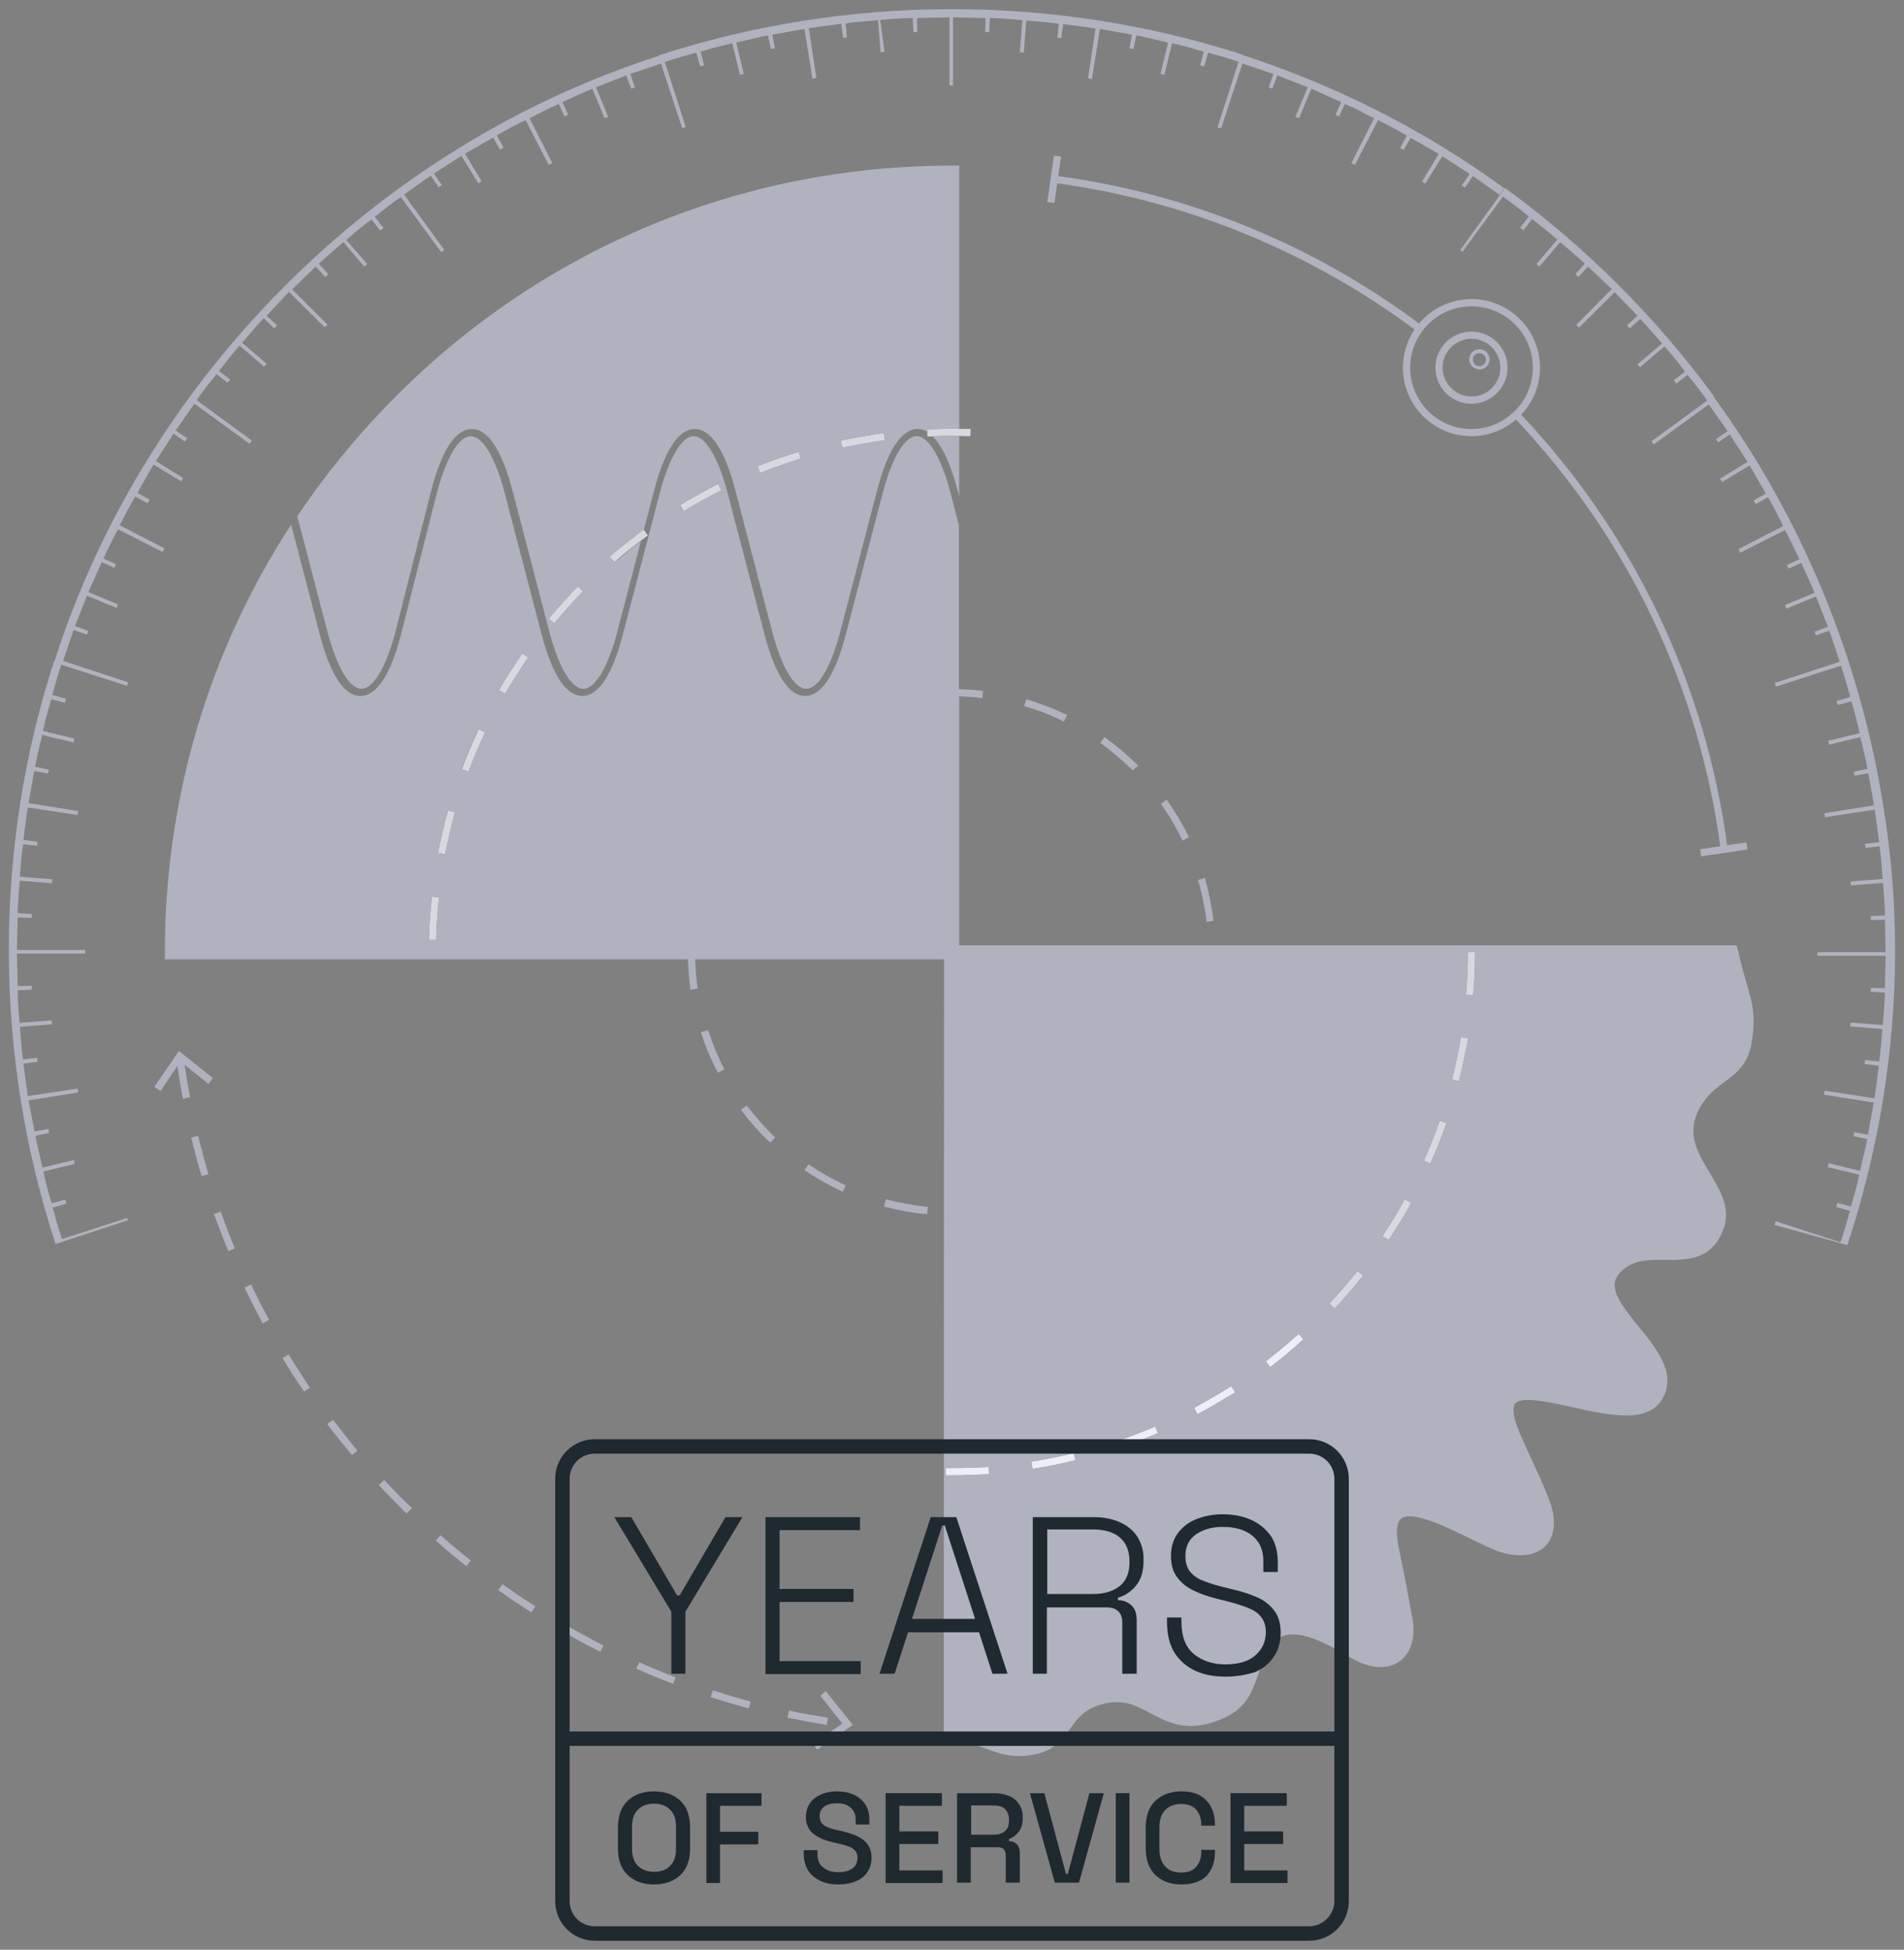 <?xml version="1.0" encoding="utf-8"?>
<!-- Generator: Adobe Illustrator 27.2.0, SVG Export Plug-In . SVG Version: 6.00 Build 0)  -->
<svg version="1.1" id="Layer_1" xmlns="http://www.w3.org/2000/svg" xmlns:xlink="http://www.w3.org/1999/xlink" x="0px" y="0px"
	 viewBox="0 0 527.8 540.4" enable-background="new 0 0 527.8 540.4" xml:space="preserve">
<rect x="0" y="0" width="527.8" height="540.4" fill="#808080" stroke="none"/>
<g>
	<path fill="#ECEFF8" d="M263.9,408.9c-0.6,0-1.1,0-1.7,0l0-2c3.9,0,8-0.1,11.9-0.3l0.1,2C270.8,408.7,267.3,408.9,263.9,408.9z"/>
	<path fill="#ECEFF8" d="M286.2,407.1l-0.3-2c3.9-0.6,7.8-1.4,11.7-2.3l0.5,1.9C294.2,405.7,290.2,406.5,286.2,407.1z"/>
	<path fill="#ECEFF8" d="M309.7,401.5l-0.6-1.9c3.8-1.2,7.5-2.7,11.1-4.2l0.8,1.8C317.3,398.8,313.5,400.2,309.7,401.5z"/>
	<path fill="#ECEFF8" d="M331.9,392l-0.9-1.8c3.5-1.9,6.9-3.9,10.3-6l1.1,1.7C338.9,388,335.4,390.1,331.9,392z"/>
	<path fill="#ECEFF8" d="M352.1,378.9l-1.2-1.6c3.1-2.4,6.2-5,9.1-7.6l1.3,1.5C358.4,373.9,355.3,376.5,352.1,378.9z"/>
	<g opacity="0.8">
		<g>
			<path fill="#BCBECE" d="M229.2,478.1c-3.6-0.6-7.3-1.3-10.9-2l0.4-2c3.5,0.8,7.2,1.4,10.8,2L229.2,478.1z M207.6,473.5
				c-3.5-0.9-7.1-2-10.6-3.1l0.6-1.9c3.5,1.1,7,2.2,10.5,3.1L207.6,473.5z M186.6,466.7c-3.4-1.3-6.9-2.7-10.2-4.2l0.8-1.8
				c3.3,1.5,6.7,2.9,10.1,4.2L186.6,466.7z M166.4,457.8c-3.3-1.6-6.5-3.4-9.7-5.2l1-1.7c3.2,1.8,6.4,3.5,9.6,5.2L166.4,457.8z
				 M147.3,446.9c-3.1-2-6.2-4-9.2-6.2l1.2-1.6c3,2.1,6,4.2,9.1,6.1L147.3,446.9z M129.3,434.1c-2.9-2.3-5.7-4.6-8.5-7.1l1.3-1.5
				c2.7,2.4,5.6,4.8,8.4,7L129.3,434.1z M112.7,419.5c-2.6-2.6-5.2-5.2-7.7-7.9l1.5-1.4c2.5,2.7,5,5.3,7.7,7.8L112.7,419.5z
				 M97.6,403.3c-2.4-2.8-4.7-5.7-6.9-8.6l1.6-1.2c2.2,2.9,4.5,5.8,6.8,8.6L97.6,403.3z M84.3,385.7c-2.1-3-4.1-6.2-6-9.3l1.7-1
				c1.9,3.1,3.9,6.2,5.9,9.2L84.3,385.7z M72.8,366.8c-1.7-3.2-3.4-6.6-5-9.9l1.8-0.9c1.6,3.3,3.2,6.6,5,9.8L72.8,366.8z
				 M63.3,346.8c-1.4-3.4-2.7-6.9-4-10.3l1.9-0.7c1.2,3.4,2.5,6.9,3.9,10.2L63.3,346.8z M55.9,326c-1.1-3.5-2-7.1-2.9-10.7l1.9-0.5
				c0.9,3.5,1.8,7.1,2.9,10.6L55.9,326z M50.7,304.5c-0.7-3.6-1.3-7.3-1.8-10.9l2-0.3c0.5,3.6,1.1,7.2,1.8,10.8L50.7,304.5z"/>
			<g>
				<polygon fill="#BCBECE" points="42.8,301.2 44.5,302.4 50,294.2 57.8,300.4 59,298.8 49.6,291.3 				"/>
			</g>
			<g>
				<polygon fill="#BCBECE" points="226.5,484.9 225.4,483.3 233.5,477.7 227.4,470 228.9,468.7 236.4,478.1 				"/>
			</g>
		</g>
		<path fill="#ECEFF8" d="M370,362.7l-1.5-1.4c2.7-2.9,5.3-5.9,7.8-9l1.6,1.2C375.4,356.7,372.7,359.7,370,362.7z"/>
		<path fill="#ECEFF8" d="M384.9,343.7l-1.7-1.1c2.2-3.3,4.3-6.7,6.2-10.2l1.8,1C389.3,336.9,387.2,340.4,384.9,343.7z"/>
		<path fill="#ECEFF8" d="M396.5,322.5l-1.8-0.8c1.6-3.6,3.1-7.3,4.4-11.1l1.9,0.7C399.6,315.1,398.2,318.9,396.5,322.5z"/>
		<path fill="#ECEFF8" d="M404.4,299.7l-1.9-0.5c1-3.8,1.8-7.8,2.5-11.7l2,0.3C406.2,291.9,405.4,295.8,404.4,299.7z"/>
		<path fill="#ECEFF8" d="M408.4,275.9l-2-0.2c0.3-3.9,0.5-7.9,0.5-11.9h2C408.9,267.9,408.7,271.9,408.4,275.9z"/>
		<path fill="#ECEFF8" d="M120.9,260.5l-2,0c0.1-4,0.4-8.1,0.8-12l2,0.2C121.3,252.5,121,256.5,120.9,260.5z"/>
		<path fill="#ECEFF8" d="M123.4,236.8l-2-0.4c0.8-3.9,1.7-7.9,2.8-11.8l1.9,0.5C125.1,229,124.2,232.9,123.4,236.8z"/>
		<path fill="#ECEFF8" d="M129.9,213.9l-1.9-0.7c1.4-3.8,3-7.5,4.7-11.1l1.8,0.9C132.8,206.5,131.2,210.2,129.9,213.9z"/>
		<path fill="#ECEFF8" d="M140,192.3l-1.7-1c2-3.5,4.2-6.9,6.5-10.2l1.6,1.1C144.2,185.5,142,188.9,140,192.3z"/>
		<path fill="#ECEFF8" d="M153.6,172.8l-1.5-1.3c2.6-3.1,5.3-6.1,8.1-9l1.4,1.4C158.8,166.8,156.1,169.8,153.6,172.8z"/>
		<path fill="#ECEFF8" d="M170.3,155.8l-1.3-1.5c3-2.6,6.2-5.2,9.4-7.5l1.2,1.6C176.4,150.7,173.2,153.2,170.3,155.8z"/>
		<path fill="#ECEFF8" d="M189.5,141.7l-1-1.7c3.4-2.1,7-4.1,10.6-5.9l0.9,1.8C196.3,137.7,192.8,139.7,189.5,141.7z"/>
		<path fill="#ECEFF8" d="M210.7,131.1l-0.7-1.9c3.7-1.5,7.6-2.8,11.4-4l0.6,1.9C218.2,128.3,214.4,129.6,210.7,131.1z"/>
		<path fill="#ECEFF8" d="M233.5,124.1l-0.4-2c3.9-0.8,7.9-1.5,11.9-2.1l0.3,2C241.3,122.6,237.3,123.3,233.5,124.1z"/>
		<path fill="#ECEFF8" d="M257.1,121l-0.1-2c4-0.2,8.1-0.2,12.1-0.1l-0.1,2C265,120.8,261,120.8,257.1,121z"/>
		<g>
			<path fill="none" d="M420.3,114.9"/>
		</g>
		<g>
			<path fill="none" d="M393.5,91.1"/>
		</g>
		<g>
			<path fill="#BCBECE" d="M477,235.5c-6-45.3-25.8-86.7-57.5-120l1.4-1.4c31.9,33.5,52,75.4,58,121.1L477,235.5z"/>
			<g>
				
					<rect x="471.5" y="234.4" transform="matrix(0.989 -0.146 0.146 0.989 -29.27 72.389)" fill="#BCBECE" width="13" height="2"/>
			</g>
		</g>
		<g>
			<path fill="#BCBECE" d="M392.9,91.9c-29.5-22.1-64.3-36.4-100.7-41.2l0.3-2c36.8,4.8,71.9,19.2,101.6,41.5L392.9,91.9z"/>
			<g>
				
					<rect x="285.8" y="48.7" transform="matrix(0.142 -0.99 0.99 0.142 201.508 332.02)" fill="#BCBECE" width="13" height="2"/>
			</g>
		</g>
		<path fill="#BCBECE" d="M407.9,120.9c-10.5,0-19-8.5-19-19c0-4.1,1.3-8.1,3.8-11.4l1.6,1.2c-2.2,3-3.4,6.5-3.4,10.2
			c0,9.4,7.6,17,17,17c4.4,0,8.5-1.7,11.7-4.7l1.4,1.4C417.4,119,412.8,120.9,407.9,120.9z"/>
		<path fill="#BCBECE" d="M421,115.6l-1.4-1.4c3.4-3.2,5.3-7.6,5.3-12.3c0-9.4-7.6-17-17-17c-5.4,0-10.3,2.5-13.6,6.8l-1.6-1.2
			c3.6-4.8,9.2-7.6,15.2-7.6c10.5,0,19,8.5,19,19C426.9,107.1,424.8,112,421,115.6z"/>
		<path fill="#BCBECE" d="M407.9,111.9c-5.5,0-10-4.5-10-10s4.5-10,10-10s10,4.5,10,10S413.4,111.9,407.9,111.9z M407.9,93.9
			c-4.4,0-8,3.6-8,8s3.6,8,8,8s8-3.6,8-8S412.3,93.9,407.9,93.9z"/>
		<path fill="#BCBECE" d="M410.1,102.4c-1.5,0-2.8-1.2-2.8-2.8s1.2-2.8,2.8-2.8s2.8,1.2,2.8,2.8S411.7,102.4,410.1,102.4z
			 M410.1,97.9c-1,0-1.8,0.8-1.8,1.8s0.8,1.8,1.8,1.8s1.8-0.8,1.8-1.8S411.1,97.9,410.1,97.9z"/>
		<g>
			<path fill="#BCBECE" d="M35.2,337.6l-18,5.8c-0.9-2.4-1.9-6.2-2.6-8.7l3.8-1.1l-0.3-1.1l-3.8,1c-0.7-2.2-1.8-6.5-2.3-8.8l8.7-2.1
				l-0.2-1.1l-8.7,2.1c-0.6-2.6-1.5-6.2-2-8.8l3.8-0.8l-0.2-1.1l-3.8,0.7L7.9,305l13.8-2.2l-0.2-1.1l-13.8,2.1l-1.2-9l3.9-0.5
				l-0.1-1.1l-3.9,0.4c-0.5-3-0.6-6-0.9-9l8.9-0.7l-0.1-1.1l-8.9,0.7c-0.2-3-0.5-6-0.5-9l3.9-0.2l0-1.1l-3.9,0.1l-0.2-9l18.9,0l0-1
				l-18.9,0l0.2-9l3.9,0.1l0-1.1l-3.9-0.2c0-2.6,0.4-6.4,0.6-9l8.9,0.7l0.1-1.1L5.5,243c0.2-2.7,0.5-6.4,0.9-9l3.9,0.4l0.1-1.1
				l-3.9-0.5c0.4-3,0.7-6,1.2-9l13.8,2.1l0.2-1.1l-13.8-2.2l1.6-8.9l3.8,0.7l0.2-1.1l-3.8-0.8c0.6-3,1.3-5.9,2-8.8l8.7,2.1l0.2-1.1
				l-8.7-2.1c0.6-3,1.5-5.8,2.3-8.8l3.8,1l0.3-1.1l-3.8-1.1c0.8-2.9,1.6-5.8,2.6-8.7l-2.1-0.7c-16.9,52.1-16.7,109.5,0.4,161.6
				l20.1-6.6L35.2,337.6z"/>
			<path fill="#BCBECE" d="M35.5,189.1l-18-5.9c1-2.9,1.9-5.7,2.9-8.6l3.7,1.3l0.4-1l-3.7-1.4l3.3-8.4l8.2,3.4l0.4-1l-8.2-3.4
				c1.2-2.8,2.5-5.5,3.7-8.3l3.5,1.6l0.5-1l-3.5-1.6c1.2-2.8,2.6-5.4,4-8.1l12.4,6.3l0.5-1l-12.4-6.4c1.2-2.4,2.9-5.7,4.3-8l3.4,1.9
				l0.6-1l-3.4-1.9c1.5-2.6,2.9-5.3,4.5-7.8l7.6,4.6l0.6-0.9l-7.6-4.7l4.9-7.6l3.2,2.2l0.6-0.9l-3.2-2.2l5.2-7.4l15.3,11.1l0.6-0.9
				l-15.3-11.2c1.4-2.1,3.9-5.2,5.5-7.2l3.1,2.4l0.7-0.9l-3.1-2.4c1.4-1.8,4.2-5.3,5.7-7l6.8,5.8l0.7-0.8l-6.8-5.8
				c1.7-1.9,4.2-5,6-6.8L76,91l0.8-0.8l-2.9-2.7l6.2-6.6l9.9,9.8l0.8-0.7L81,80.2l6.5-6.3l2.7,2.9l0.8-0.8l-2.6-2.9
				c2.2-2.1,4.5-4,6.8-6l5.8,6.8l0.8-0.7L96,66.5c2.2-2,4.6-3.9,7-5.7l2.4,3.1l0.9-0.7l-2.4-3.1c2.4-1.9,4.7-3.8,7.2-5.5l11.2,15.3
				l0.9-0.6L112,53.9c2.5-1.7,4.9-3.5,7.4-5.2l2.2,3.2l0.9-0.6l-2.2-3.2l7.6-4.9l4.7,7.6l0.9-0.6l-4.6-7.6l7.8-4.5l1.9,3.4l1-0.6
				l-1.9-3.4c2.2-1.3,5.7-3.1,8-4.2l6.4,12.4l1-0.5l-6.3-12.4c2.4-1.3,5.7-2.9,8.1-4l1.6,3.5l1-0.5l-1.6-3.5
				c2.4-1.1,5.8-2.7,8.3-3.7l3.4,8.2l1-0.4l-3.4-8.2l8.4-3.3l1.4,3.7c0.3-0.1,0.7-0.3,1-0.4l-1.3-3.7l8.6-2.9l-0.7-2.1
				C104.1,40.6,39.9,105.1,15,183.6l20.2,6.5L35.5,189.1z"/>
			<path fill="#BCBECE" d="M190.1,35.2l-5.8-18c2.4-0.9,6.2-1.9,8.7-2.6l1.1,3.8l1.1-0.3l-1-3.8c2.2-0.7,6.5-1.8,8.8-2.3l2.1,8.7
				l1.1-0.2l-2.1-8.7c2.6-0.6,6.2-1.5,8.8-2l0.8,3.8l1.1-0.2l-0.7-3.8l8.9-1.6l2.2,13.8l1.1-0.2l-2.1-13.8l9-1.2l0.5,3.9l1.1-0.1
				l-0.4-3.9c3-0.5,6-0.6,9-0.9l0.7,8.9l1.1-0.1L244,5.5c3-0.2,6-0.5,9-0.5l0.2,3.9l1.1,0l-0.1-3.9l9-0.2l0,18.9l1,0l0-18.9l9,0.2
				l-0.1,3.9l1.1,0l0.2-3.9c2.6,0,6.4,0.4,9,0.6l-0.7,8.9l1.1,0.1l0.7-8.9c2.7,0.2,6.4,0.5,9,0.9l-0.4,3.9l1.1,0.1l0.5-3.9
				c3,0.4,6,0.7,9,1.2l-2.1,13.8l1.1,0.2L304.9,8l8.9,1.6l-0.7,3.8l1.1,0.2l0.8-3.8c3,0.6,5.9,1.3,8.8,2l-2.1,8.7l1.1,0.2l2.1-8.7
				c3,0.6,5.8,1.5,8.8,2.3l-1,3.8l1.1,0.3l1.1-3.8c2.9,0.8,5.8,1.6,8.7,2.6l0.7-2.1C292-1.8,234.5-1.6,182.5,15.4l6.6,20.1
				L190.1,35.2z"/>
			<path fill="#BCBECE" d="M338.5,35.6l5.9-18c2.9,1,5.7,1.9,8.6,2.9l-1.3,3.7l1,0.4l1.4-3.7l8.4,3.3l-3.4,8.2l1,0.4l3.4-8.2
				c2.8,1.2,5.5,2.5,8.3,3.7l-1.6,3.5l1,0.5l1.6-3.5c2.8,1.2,5.4,2.6,8.1,4l-6.3,12.4l1,0.5l6.4-12.4c2.4,1.2,5.7,2.9,8,4.3
				l-1.9,3.4l1,0.6l1.9-3.4c2.6,1.5,5.3,2.9,7.8,4.5l-4.6,7.6l0.9,0.6l4.7-7.6l7.6,4.9l-2.2,3.2l0.9,0.6l2.2-3.2l7.4,5.2l1.3-1.8
				C394.9,36,370,23.5,344,15.1l-6.5,20.2L338.5,35.6z"/>
			<path fill="#BCBECE" d="M405.4,69.8l11.2-15.3c2.1,1.4,5.2,3.9,7.2,5.5l-2.4,3.1l0.9,0.7l2.4-3.1c1.8,1.4,5.3,4.2,7,5.7l-5.8,6.8
				l0.8,0.7l5.8-6.8c1.9,1.7,5,4.2,6.8,6l-2.6,2.9l0.8,0.8l2.7-2.9l6.6,6.2l-9.8,9.9l0.7,0.8l9.9-9.8l6.3,6.5l-2.9,2.7l0.8,0.8
				l2.9-2.6c2.1,2.2,4,4.5,6,6.8l-6.8,5.8l0.7,0.8l6.8-5.8c2,2.2,3.9,4.6,5.7,7l-3.1,2.4l0.7,0.9l3.1-2.4c1.9,2.4,3.8,4.7,5.5,7.2
				l1.8-1.3c-16.2-22.1-35.8-41.6-57.9-57.7l-12.4,17.2L405.4,69.8z"/>
			<path fill="#BCBECE" d="M512.1,345.1c12.9-39.1,16.7-81.2,9.9-122.1c-6.5-40.7-22.7-79.9-47.1-113.2l-17.1,12.5l0.6,0.9
				l15.3-11.1c1.7,2.5,3.5,4.9,5.2,7.4l-3.2,2.2l0.6,0.9l3.2-2.2l4.9,7.6l-7.6,4.7l0.6,0.9l7.6-4.6l4.5,7.8l-3.4,1.9l0.6,1l3.4-1.9
				c1.3,2.2,3.1,5.7,4.2,8l-12.4,6.4l0.5,1l12.4-6.3c1.3,2.4,2.9,5.7,4,8.1l-3.5,1.6l0.5,1l3.5-1.6c1.1,2.4,2.7,5.8,3.7,8.3
				l-8.2,3.4l0.4,1l8.2-3.4l3.3,8.4l-3.7,1.4c0.1,0.3,0.3,0.7,0.4,1l3.7-1.3l2.9,8.6l-18,5.9l0.3,1l18-5.8c0.9,2.4,1.9,6.2,2.6,8.7
				l-3.8,1.1l0.3,1.1l3.8-1c0.7,2.2,1.8,6.5,2.3,8.8l-8.7,2.1l0.2,1.1l8.7-2.1c0.6,2.6,1.5,6.2,2,8.8l-3.8,0.8l0.2,1.1l3.8-0.7
				l1.6,8.9l-13.8,2.2l0.2,1.1l13.8-2.1l1.2,9l-3.9,0.5l0.1,1.1l3.9-0.4c0.5,3,0.6,6,0.9,9l-8.9,0.7l0.1,1.1l8.9-0.7
				c0.2,3,0.5,6,0.5,9l-3.9,0.2l0,1.1l3.9-0.1l0.2,9l-18.9,0l0,1l18.9,0l-0.2,9l-3.9-0.1l0,1.1l3.9,0.2c0,2.6-0.4,6.4-0.6,9
				l-8.9-0.7l-0.1,1.1l8.9,0.7c-0.2,2.7-0.5,6.4-0.9,9l-3.9-0.4l-0.1,1.1l3.9,0.5c-0.4,3-0.7,6-1.2,9l-13.8-2.1l-0.2,1.1l13.8,2.2
				l-1.6,8.9l-3.8-0.7l-0.2,1.1l3.8,0.8c-0.6,3-1.3,5.9-2,8.8l-8.7-2.1l-0.2,1.1l8.7,2.1c-0.6,3-1.5,5.8-2.3,8.8l-3.8-1l-0.3,1.1
				l3.8,1.1c-0.8,2.9-1.6,5.8-2.6,8.7l-18-5.8l-0.3,1L512.1,345.1z"/>
		</g>
		<g>
			<g>
				<path fill="#BCBECE" d="M265.9,137.6v-16.7c-2.4,0-4.9,0-7.3,0.1c2.6,2.6,5,7.7,6.9,15.1L265.9,137.6z"/>
				<path fill="#BCBECE" d="M257,119c2.9-0.1,5.9-0.2,8.9-0.1v-73h-2c-58.2,0-113,22.7-154.1,63.9c-10.3,10.3-19.5,21.5-27.4,33.3
					l8.4,32.1c2.6,9.8,6.1,15.7,9.4,15.7c3.3,0,6.8-5.9,9.4-15.7l9.9-39.1c2.9-11.3,6.8-17.2,11.3-17.2c4.5,0,8.4,6,11.3,17.2
					l10.2,39.1c2.6,9.8,6.1,15.7,9.4,15.7s6.8-5.9,9.4-15.7l6.6-25.3c-2.5,1.9-4.9,3.9-7.3,5.9l-1.3-1.5c3-2.6,6.2-5.1,9.4-7.5
					l2.8-10.7c2.9-11.3,6.8-17.2,11.3-17.2c4.5,0,8.4,6,11.3,17.2l10.2,39.1c2.6,9.8,6.1,15.7,9.4,15.7s6.8-5.9,9.4-15.7l10.2-39.1
					c2.9-11.3,6.8-17.2,11.3-17.2c1,0,1.9,0.3,2.8,0.8L257,119z M153.6,172.8l-1.5-1.3c2.6-3.1,5.3-6.1,8.1-9l1.4,1.4
					C158.8,166.8,156.1,169.8,153.6,172.8z M210.7,131.1l-0.7-1.9c3.7-1.5,7.6-2.8,11.4-4l0.6,1.9
					C218.2,128.3,214.4,129.6,210.7,131.1z M233.5,124.1l-0.4-2c3.9-0.8,7.9-1.5,11.9-2.1l0.3,2
					C241.3,122.6,237.3,123.3,233.5,124.1z"/>
			</g>
			<g>
				<path fill="#BCBECE" d="M315.5,212.2c-2.9-2.9-6-5.5-9.3-7.9l-1.2,1.6c3.2,2.3,6.2,4.9,9,7.6L315.5,212.2z"/>
				<path fill="#BCBECE" d="M329.6,232c-1.8-3.6-3.9-7.1-6.2-10.4l-1.6,1.2c2.3,3.2,4.3,6.6,6,10.2L329.6,232z"/>
				<path fill="#BCBECE" d="M336.4,255.2c-0.5-4-1.3-8-2.4-11.9l-1.9,0.6c1.1,3.8,1.9,7.7,2.4,11.6L336.4,255.2z"/>
				<path fill="#BCBECE" d="M295.8,198.2c-3.6-1.8-7.5-3.2-11.3-4.4l-0.6,1.9c3.8,1.1,7.5,2.5,11,4.3L295.8,198.2z"/>
				<path fill="#BCBECE" d="M245,334.4c3.9,1,7.9,1.8,12,2.1l0.2-2c-3.9-0.4-7.8-1.1-11.6-2.1L245,334.4z"/>
				<path fill="#BCBECE" d="M223,324.3c3.4,2.3,6.9,4.3,10.6,6l0.8-1.8c-3.6-1.6-7-3.6-10.3-5.8L223,324.3z"/>
				<path fill="#BCBECE" d="M207,306.4l-1.6,1.2c2.4,3.2,5.1,6.3,8.1,9.1l1.4-1.4C212,312.5,209.4,309.5,207,306.4z"/>
				<path fill="#BCBECE" d="M194.3,286.1c1.2,3.9,2.8,7.6,4.7,11.2l1.8-0.9c-1.8-3.5-3.3-7.2-4.5-10.9L194.3,286.1z"/>
				<path fill="#BCBECE" d="M484.1,272.3c-0.7-2.4-1.5-5.2-2.3-8.8l-0.4-1.5H265.9v-69c2.2,0.1,4.3,0.2,6.4,0.5l0.2-2
					c-2.2-0.3-4.4-0.4-6.7-0.5v-45.4l-2.3-9c-2.6-9.8-6.1-15.7-9.4-15.7c-3.3,0-6.8,5.9-9.4,15.7l-10.2,39.1
					c-2.9,11.3-6.8,17.2-11.3,17.2s-8.4-6-11.3-17.2l-10.2-39.1c-2.6-9.8-6.1-15.7-9.4-15.7c-3.3,0-6.8,5.9-9.4,15.7l-10.2,39.1
					c-2.9,11.3-6.8,17.2-11.3,17.2s-8.4-6-11.3-17.2l-10.2-39.1c-2.6-9.8-6.1-15.7-9.4-15.7c-3.3,0-6.8,5.9-9.4,15.7l-9.9,39.1
					c-2.9,11.3-6.8,17.2-11.3,17.2c-4.5,0-8.4-6-11.3-17.2l-7.9-30.3c-22.8,35-35,75.8-35,118.5v2h145c0.1,2.8,0.3,5.6,0.7,8.4
					l2-0.3c-0.4-2.7-0.6-5.4-0.7-8.1h69l-0.1,215.6l1.6,0.3c4.6,0.9,7.6,2,10.2,2.9c3.1,1.1,5.5,2,9,2c1.2,0,2.6-0.1,4.2-0.4
					c5.4-0.9,7.8-4.2,10-7.1c2.2-3.1,4.3-5.9,9.9-7.1c5.2-1.1,8.6,0.7,12.5,2.8c4.5,2.4,9.5,5,17.4,2.4c8.7-2.9,10.3-7.3,12.5-13.5
					c0.6-1.7,1.3-3.5,2.2-5.6c1.1-2.6,2.6-4.1,4.6-4.8c5.4-1.8,13.4,2.9,18.1,5.7l0.5,0.3c7.2,4.2,11.6,2.5,13.6,1.1
					c3.3-2.3,4.6-6.8,3.6-12.2l-0.3-1.5c-1-5.6-2.2-11.9-3.4-17.5c-0.9-4.4-0.7-7.4,0.6-8.4c3.1-2.4,13.1,2.6,19.1,5.5
					c2.9,1.4,5.3,2.6,7.3,3.4c5.8,2.1,10.7,1.6,13.6-1.3c2.8-2.9,3.1-7.6,0.9-13.2c-1.4-3.6-3.1-7.3-4.8-10.9
					c-1-2.3-2.1-4.6-3.1-6.9c-2.6-6-1.8-7.9-1.4-8.5c1.8-2.1,9.6-0.4,15.8,1c10.2,2.3,20.8,4.6,24.9-2.1c4.3-7-1.4-14-6.5-20.3
					c-3.5-4.3-7-8.6-6.6-12c0.2-1.4,1.1-2.7,2.7-4c3.3-2.5,7.3-2.5,11.5-2.4c5.8,0,12.4,0.1,15.7-7.9c2.6-6.1-0.6-11.3-3.6-16.3
					c-3.4-5.7-6.6-11-2.7-18c2-3.5,4.4-5.3,6.8-7.1c3.4-2.5,7-5.2,7.7-11.9C486.7,281.5,485.8,278,484.1,272.3z M120.9,260.5l-2,0
					c0.1-4,0.4-8.1,0.8-12l2,0.2C121.3,252.5,121,256.5,120.9,260.5z M123.4,236.8l-2-0.4c0.8-3.9,1.7-7.9,2.8-11.8l1.9,0.5
					C125.1,229,124.2,232.9,123.4,236.8z M129.8,213.9l-1.9-0.7c1.4-3.8,3-7.5,4.7-11.1l1.8,0.9
					C132.8,206.5,131.2,210.2,129.8,213.9z M140,192.3l-1.7-1c2-3.5,4.2-6.9,6.5-10.2l1.6,1.1C144.1,185.5,142,188.9,140,192.3z
					 M189.4,141.7l-1-1.7c3.4-2.1,7-4.1,10.6-5.9l0.9,1.8C196.3,137.7,192.8,139.7,189.4,141.7z M263.9,408.9c-0.6,0-1.1,0-1.7,0
					l0-2c3.9,0,8-0.1,11.9-0.3l0.1,2C270.8,408.7,267.3,408.9,263.9,408.9z M286.2,407.1l-0.3-2c3.9-0.6,7.8-1.4,11.7-2.3l0.5,1.9
					C294.2,405.7,290.2,406.5,286.2,407.1z M309.7,401.5l-0.6-1.9c3.8-1.2,7.5-2.7,11.1-4.2l0.8,1.8
					C317.3,398.8,313.5,400.2,309.7,401.5z M331.8,392l-0.9-1.8c3.5-1.9,6.9-3.9,10.3-6l1.1,1.7C338.9,388,335.4,390.1,331.8,392z
					 M352.1,378.9l-1.2-1.6c3.1-2.4,6.2-5,9.1-7.6l1.3,1.5C358.4,373.9,355.3,376.5,352.1,378.9z M370,362.7l-1.5-1.4
					c2.7-2.9,5.3-5.9,7.8-9l1.6,1.2C375.4,356.7,372.7,359.7,370,362.7z M384.9,343.7l-1.7-1.1c2.2-3.3,4.3-6.7,6.2-10.2l1.8,1
					C389.2,336.9,387.1,340.4,384.9,343.7z M396.5,322.5l-1.8-0.8c1.6-3.6,3.1-7.3,4.4-11.1l1.9,0.7
					C399.6,315.1,398.1,318.9,396.5,322.5z M404.4,299.7l-1.9-0.5c1-3.8,1.8-7.8,2.5-11.7l2,0.3
					C406.2,291.9,405.4,295.8,404.4,299.7z M408.4,275.9l-2-0.2c0.3-3.9,0.5-7.9,0.5-11.9h2C408.9,267.9,408.7,271.9,408.4,275.9z"
					/>
			</g>
		</g>
	</g>
	<g>
		<g>
			<path fill="#1F2930" d="M186.1,463.9v-17.2l-15.8-26.2h4.7l12.7,21.7h0.7l12.7-21.7h4.7l-15.8,26.2v17.2H186.1z"/>
			<path fill="#1F2930" d="M212.2,463.9v-43.4h26.2v3.6h-22.3v16.3h20.5v3.6h-20.5v16.4h22.5v3.6H212.2z"/>
			<path fill="#1F2930" d="M243.8,463.9l14.2-43.4h7.1l14.2,43.4h-4.2l-3.7-11.5h-19.7l-3.7,11.5H243.8z M252.8,448.7h17.5
				l-8.4-25.9h-0.7L252.8,448.7z"/>
			<path fill="#1F2930" d="M286.3,463.9v-43.4h17c2.7,0,5.1,0.5,7.1,1.4s3.7,2.2,4.8,3.9s1.8,3.8,1.8,6.2v0.6c0,2.9-0.7,5.2-2.1,6.9
				c-1.4,1.7-3.1,2.8-5,3.3v0.7c1.4,0,2.7,0.5,3.7,1.4c1,0.9,1.5,2.3,1.5,4.2v14.8h-4v-14.3c0-1.3-0.4-2.3-1.1-3
				c-0.7-0.7-1.8-1.1-3.3-1.1h-16.5v18.4H286.3z M290.3,441.8H303c3.2,0,5.7-0.8,7.5-2.3c1.8-1.5,2.6-3.7,2.6-6.5v-0.3
				c0-2.8-0.9-5-2.6-6.5c-1.7-1.5-4.2-2.3-7.5-2.3h-12.7V441.8z"/>
			<path fill="#1F2930" d="M339.7,464.7c-3.1,0-5.9-0.5-8.3-1.6s-4.4-2.8-5.8-5s-2.1-5.1-2.1-8.6v-1.2h4v1.2c0,4,1.1,7,3.4,8.9
				s5.2,2.9,8.8,2.9c3.6,0,6.4-0.8,8.3-2.5c1.9-1.7,2.9-3.8,2.9-6.4c0-1.7-0.4-3.1-1.3-4.2c-0.8-1.1-2-1.9-3.5-2.5
				c-1.5-0.6-3.3-1.2-5.2-1.7l-4-1c-2.4-0.6-4.5-1.4-6.3-2.3c-1.9-0.9-3.3-2.2-4.4-3.7c-1.1-1.5-1.6-3.4-1.6-5.8s0.6-4.4,1.8-6.1
				c1.2-1.7,2.9-3.1,5.1-4c2.2-0.9,4.7-1.4,7.5-1.4s5.4,0.5,7.7,1.5c2.3,1,4.1,2.5,5.5,4.4c1.3,1.9,2,4.3,2,7.2v2.9h-4v-2.9
				c0-2.3-0.5-4.1-1.5-5.5c-1-1.4-2.3-2.4-4-3.1c-1.7-0.7-3.6-1-5.7-1c-3,0-5.5,0.7-7.5,2.1c-2,1.4-2.9,3.4-2.9,6
				c0,1.7,0.4,3.1,1.2,4.2c0.8,1,1.9,1.9,3.4,2.5c1.5,0.6,3.2,1.2,5.2,1.7l4,1c2.3,0.5,4.4,1.3,6.3,2.1c1.9,0.9,3.4,2.1,4.6,3.7
				s1.7,3.6,1.7,6.1c0,2.5-0.6,4.7-1.9,6.6c-1.3,1.9-3,3.3-5.3,4.3C345.4,464.2,342.8,464.7,339.7,464.7z"/>
		</g>
		<g>
			<path fill="#1F2930" d="M181.3,522.3c-3,0-5.5-0.9-7.3-2.6c-1.8-1.7-2.7-4.2-2.7-7.4v-5.8c0-3.2,0.9-5.7,2.7-7.4
				c1.8-1.7,4.2-2.6,7.3-2.6s5.5,0.9,7.3,2.6s2.7,4.2,2.7,7.4v5.8c0,3.2-0.9,5.7-2.7,7.4S184.4,522.3,181.3,522.3z M181.3,518.8
				c2,0,3.5-0.6,4.5-1.7c1.1-1.1,1.6-2.7,1.6-4.7v-6.1c0-2-0.5-3.6-1.6-4.7c-1.1-1.1-2.6-1.7-4.5-1.7c-1.9,0-3.4,0.6-4.5,1.7
				s-1.6,2.7-1.6,4.7v6.1c0,2,0.5,3.6,1.6,4.7S179.4,518.8,181.3,518.8z"/>
			<path fill="#1F2930" d="M195.8,521.8V497h15.3v3.5h-11.5v7.2h10.6v3.5h-10.6v10.7H195.8z"/>
			<path fill="#1F2930" d="M232.4,522.3c-1.9,0-3.5-0.3-5-1c-1.4-0.7-2.6-1.6-3.4-2.9c-0.8-1.3-1.2-2.9-1.2-4.7v-0.9h3.8v0.9
				c0,1.8,0.5,3.1,1.6,3.9c1.1,0.9,2.5,1.3,4.2,1.3c1.8,0,3.1-0.4,4-1.1c0.9-0.7,1.3-1.7,1.3-2.9c0-0.8-0.2-1.4-0.6-1.9
				c-0.4-0.5-1-0.9-1.8-1.2s-1.7-0.6-2.8-0.8l-1.3-0.3c-1.6-0.4-3-0.8-4.1-1.4s-2.1-1.3-2.7-2.2c-0.6-0.9-1-2.1-1-3.5
				c0-1.5,0.4-2.7,1.1-3.8c0.7-1,1.7-1.8,3-2.4s2.8-0.9,4.5-0.9c1.7,0,3.3,0.3,4.6,0.9c1.4,0.6,2.4,1.5,3.2,2.6
				c0.8,1.2,1.2,2.6,1.2,4.4v1.3h-3.8v-1.3c0-1.1-0.2-1.9-0.7-2.6s-1-1.1-1.8-1.5s-1.7-0.5-2.7-0.5c-1.5,0-2.7,0.3-3.5,0.9
				c-0.8,0.6-1.3,1.5-1.3,2.6c0,0.8,0.2,1.4,0.5,1.9c0.4,0.5,0.9,0.9,1.6,1.2c0.7,0.3,1.6,0.6,2.7,0.8l1.3,0.3
				c1.6,0.4,3,0.8,4.3,1.4c1.2,0.6,2.2,1.3,2.9,2.3c0.7,0.9,1.1,2.2,1.1,3.7c0,1.5-0.4,2.8-1.1,3.9c-0.7,1.1-1.8,2-3.2,2.6
				S234.2,522.3,232.4,522.3z"/>
			<path fill="#1F2930" d="M245.5,521.8V497h15.6v3.5h-11.8v7.1h10.8v3.5h-10.8v7.3h12v3.5H245.5z"/>
			<path fill="#1F2930" d="M265.3,521.8V497h10.4c1.5,0,2.9,0.3,4.1,0.8c1.2,0.5,2.1,1.3,2.7,2.3c0.7,1,1,2.2,1,3.5v0.4
				c0,1.6-0.4,2.8-1.1,3.7c-0.7,0.9-1.6,1.6-2.7,2v0.6c0.9,0,1.6,0.3,2.2,0.9s0.8,1.4,0.8,2.4v8.2h-3.9v-7.7c0-0.6-0.2-1.1-0.5-1.5
				c-0.3-0.4-0.9-0.6-1.6-0.6h-7.6v9.8H265.3z M269.2,508.5h6.2c1.4,0,2.4-0.3,3.2-1c0.8-0.7,1.1-1.6,1.1-2.9v-0.3
				c0-1.2-0.4-2.2-1.1-2.9c-0.7-0.7-1.8-1-3.2-1h-6.2V508.5z"/>
			<path fill="#1F2930" d="M292.4,521.8l-6.9-24.8h4l6,22.4h0.5l6-22.4h4l-6.9,24.8H292.4z"/>
			<path fill="#1F2930" d="M309.3,521.8V497h3.8v24.8H309.3z"/>
			<path fill="#1F2930" d="M327.5,522.3c-3,0-5.4-0.9-7.2-2.6s-2.7-4.2-2.7-7.4v-5.8c0-3.2,0.9-5.7,2.7-7.4s4.2-2.6,7.2-2.6
				c3,0,5.3,0.8,6.9,2.5c1.6,1.7,2.4,3.9,2.4,6.8v0.2H333v-0.3c0-1.7-0.5-3-1.4-4.1c-0.9-1.1-2.3-1.6-4.2-1.6
				c-1.9,0-3.4,0.6-4.4,1.7c-1.1,1.1-1.6,2.7-1.6,4.8v6c0,2,0.5,3.6,1.6,4.8c1.1,1.2,2.5,1.7,4.4,1.7c1.9,0,3.3-0.5,4.2-1.6
				s1.4-2.4,1.4-4.1v-0.6h3.8v0.5c0,2.9-0.8,5.1-2.4,6.8C332.8,521.5,330.5,522.3,327.5,522.3z"/>
			<path fill="#1F2930" d="M341.1,521.8V497h15.6v3.5h-11.8v7.1h10.8v3.5h-10.8v7.3h12v3.5H341.1z"/>
		</g>
		<path fill="#1F2930" d="M362.9,398.9h-198c-6.1,0-11,4.9-11,11v117c0,6.1,4.9,11,11,11h198c6.1,0,11-4.9,11-11v-117
			C373.9,403.8,369,398.9,362.9,398.9z M164.9,402.9h198c3.9,0,7,3.1,7,7v70h-212v-70C157.9,406,161,402.9,164.9,402.9z
			 M362.9,533.9h-198c-3.9,0-7-3.1-7-7v-43h212v43C369.9,530.7,366.7,533.9,362.9,533.9z"/>
	</g>
</g>
</svg>
